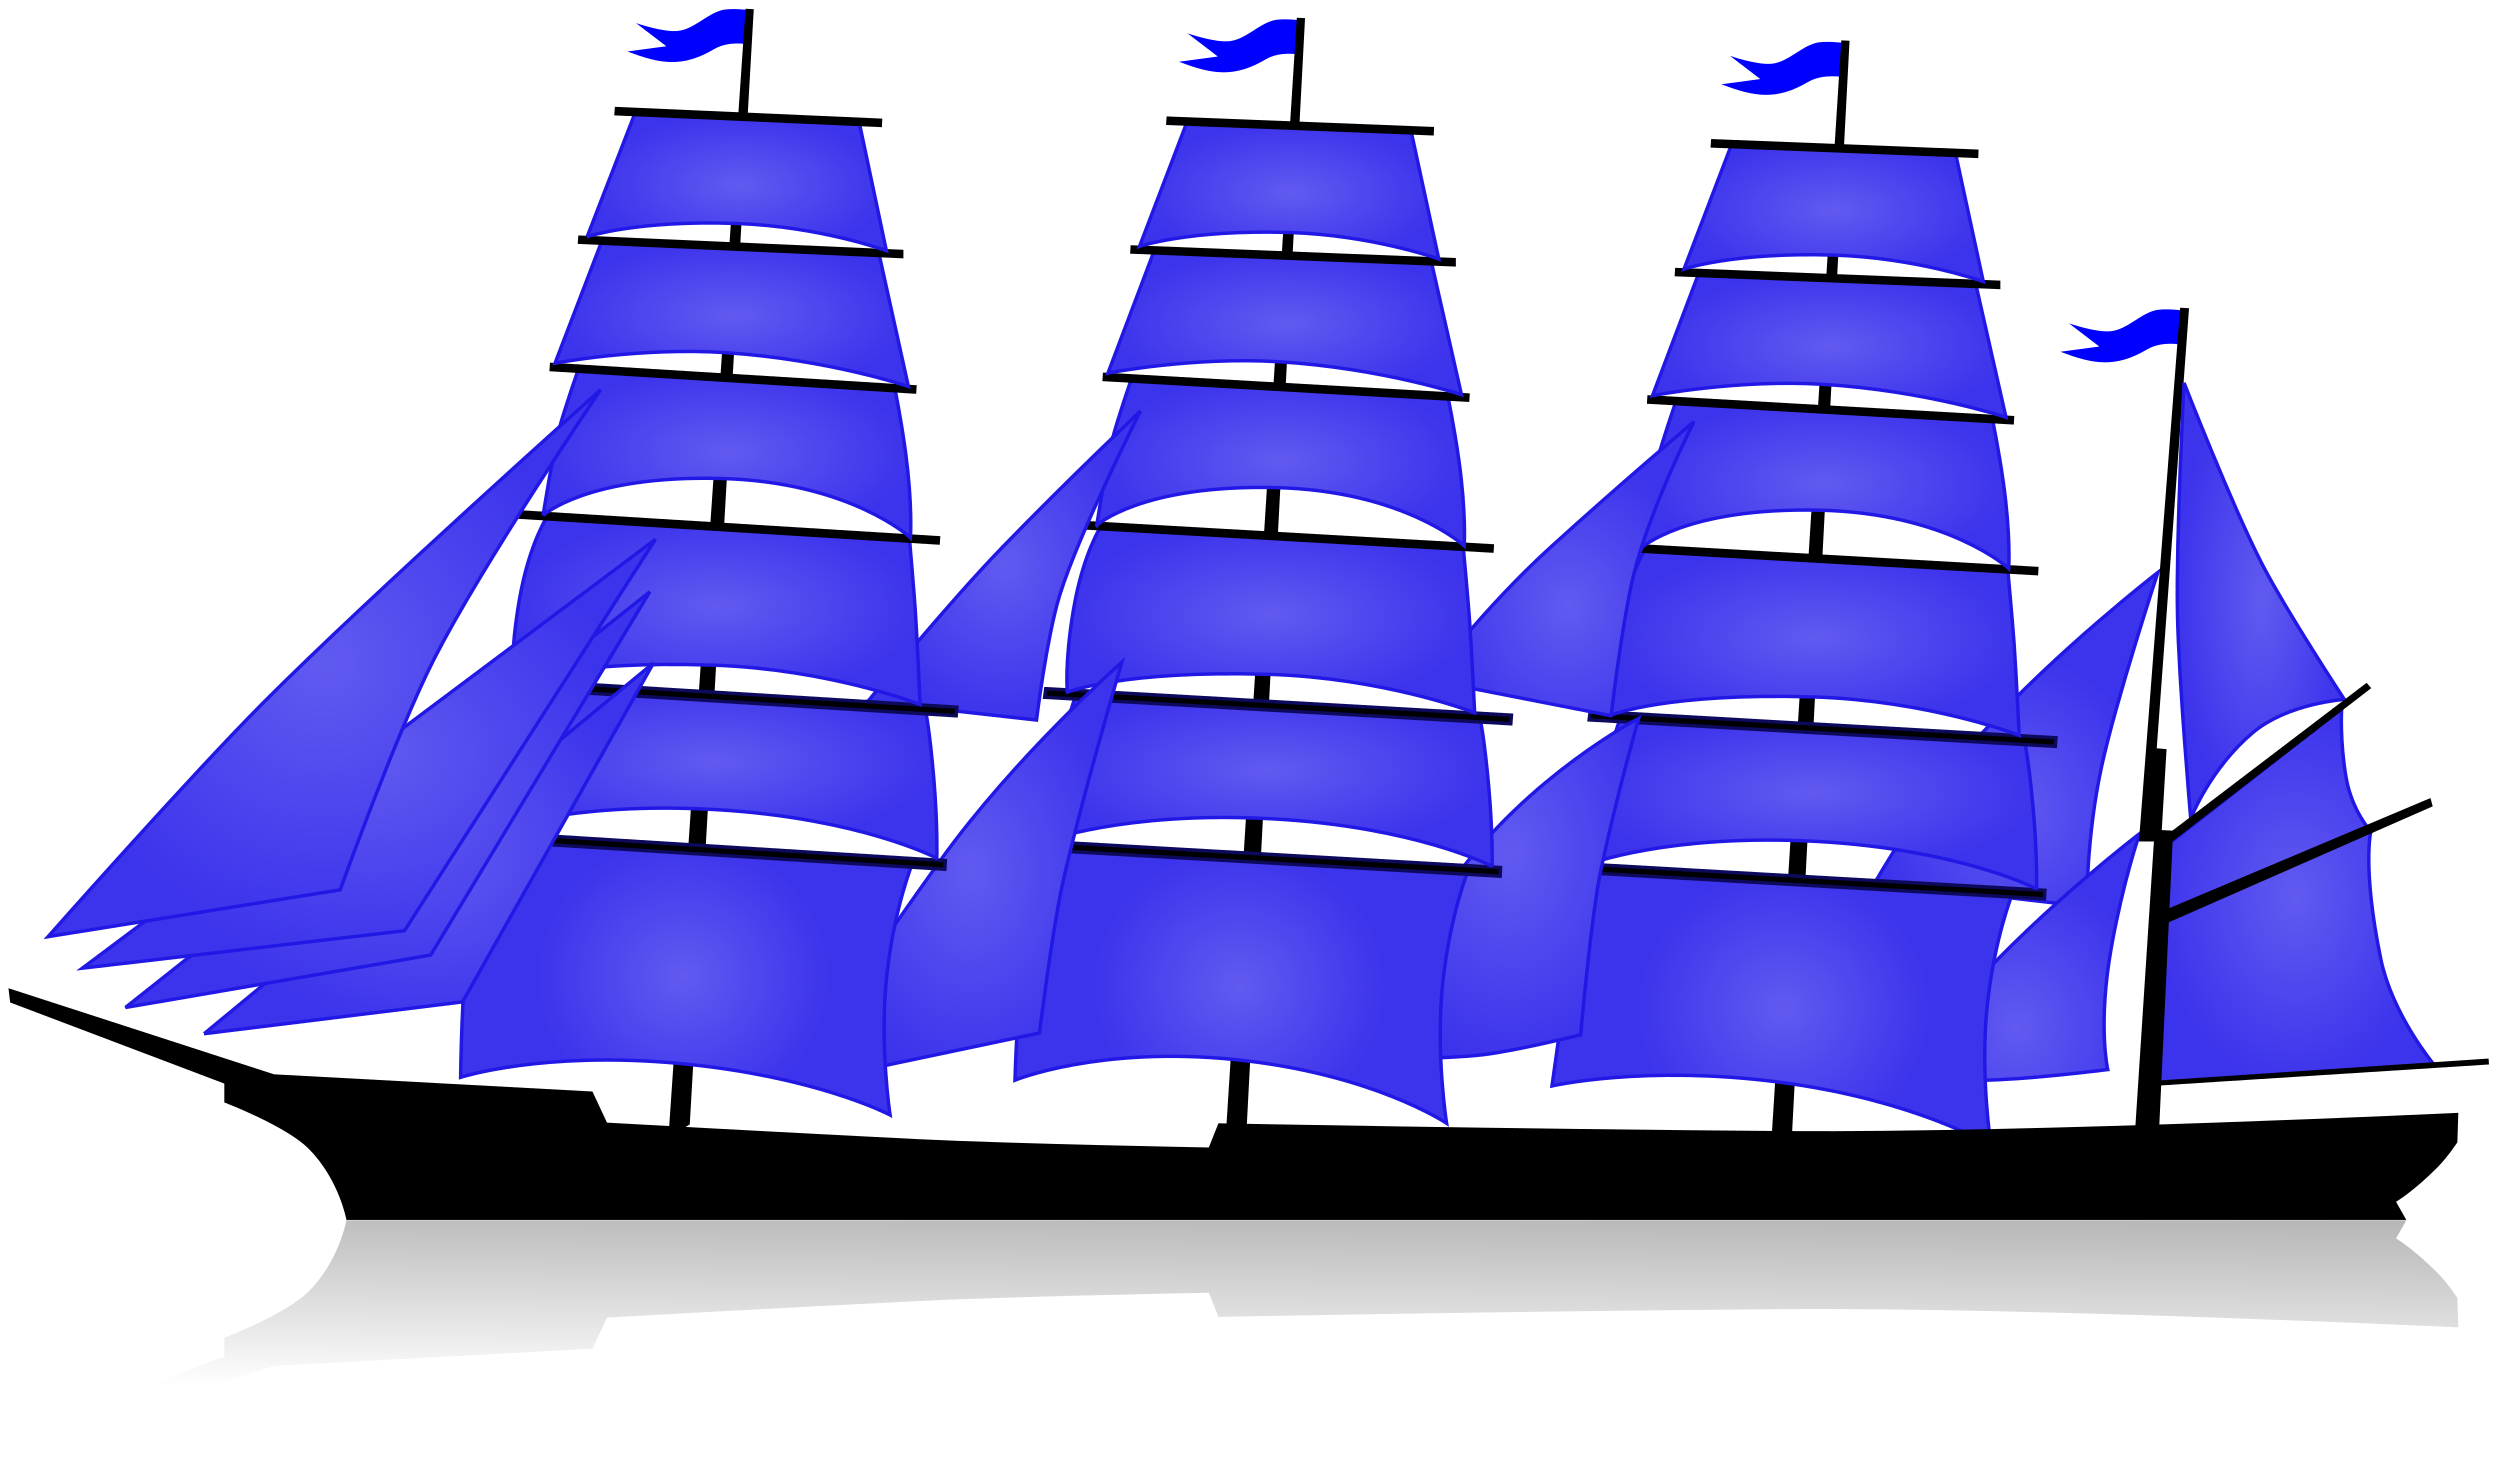 <?xml version="1.0" encoding="UTF-8" standalone="no"?>
<!-- Created with Inkscape (http://www.inkscape.org/) -->

<svg
   xmlns:dc="http://purl.org/dc/elements/1.1/"
   xmlns:cc="http://creativecommons.org/ns#"
   xmlns:rdf="http://www.w3.org/1999/02/22-rdf-syntax-ns#"
   xmlns:svg="http://www.w3.org/2000/svg"
   xmlns="http://www.w3.org/2000/svg"
   xmlns:xlink="http://www.w3.org/1999/xlink"
   xmlns:sodipodi="http://sodipodi.sourceforge.net/DTD/sodipodi-0.dtd"
   xmlns:inkscape="http://www.inkscape.org/namespaces/inkscape"
   width="720"
   height="420"
   id="svg4046"
   version="1.1"
   inkscape:version="0.47 r22583"
   sodipodi:docname="Neues Dokument 3">
  <defs
     id="defs4048">
    <inkscape:perspective
       sodipodi:type="inkscape:persp3d"
       inkscape:vp_x="0 : 526.18109 : 1"
       inkscape:vp_y="0 : 1000 : 0"
       inkscape:vp_z="744.09448 : 526.18109 : 1"
       inkscape:persp3d-origin="372.04724 : 350.78739 : 1"
       id="perspective4054" />
    <inkscape:perspective
       id="perspective3767"
       inkscape:persp3d-origin="0.5 : 0.33333333 : 1"
       inkscape:vp_z="1 : 0.5 : 1"
       inkscape:vp_y="0 : 1000 : 0"
       inkscape:vp_x="0 : 0.5 : 1"
       sodipodi:type="inkscape:persp3d" />
    <radialGradient
       inkscape:collect="always"
       xlink:href="#linearGradient3601"
       id="radialGradient4092"
       cx="898.349"
       cy="705.062"
       fx="898.349"
       fy="705.062"
       r="40.352"
       gradientTransform="matrix(1,0,0,1.359,-4.576,-155.582)"
       gradientUnits="userSpaceOnUse" />
    <linearGradient
       id="linearGradient3601">
      <stop
         style="stop-color:#615af0;stop-opacity:1;"
         offset="0"
         id="stop3603" />
      <stop
         style="stop-color:#3c33ec;stop-opacity:1;"
         offset="1"
         id="stop3605" />
    </linearGradient>
    <radialGradient
       inkscape:collect="always"
       xlink:href="#linearGradient3601"
       id="radialGradient4066"
       gradientUnits="userSpaceOnUse"
       gradientTransform="matrix(1,0,0,1.132,283.188,78.256)"
       cx="529.561"
       cy="617.664"
       fx="529.561"
       fy="617.664"
       r="39.735" />
    <linearGradient
       id="linearGradient3776">
      <stop
         style="stop-color:#615af0;stop-opacity:1;"
         offset="0"
         id="stop3778" />
      <stop
         style="stop-color:#3c33ec;stop-opacity:1;"
         offset="1"
         id="stop3780" />
    </linearGradient>
    <radialGradient
       inkscape:collect="always"
       xlink:href="#linearGradient3601"
       id="radialGradient4074"
       gradientUnits="userSpaceOnUse"
       gradientTransform="matrix(1,0,0,1.132,279.952,151.603)"
       cx="533.756"
       cy="608.234"
       fx="533.756"
       fy="608.234"
       r="39.735" />
    <linearGradient
       id="linearGradient3783">
      <stop
         style="stop-color:#615af0;stop-opacity:1;"
         offset="0"
         id="stop3785" />
      <stop
         style="stop-color:#3c33ec;stop-opacity:1;"
         offset="1"
         id="stop3787" />
    </linearGradient>
    <radialGradient
       inkscape:collect="always"
       xlink:href="#linearGradient3601"
       id="radialGradient4295"
       gradientUnits="userSpaceOnUse"
       gradientTransform="matrix(0.635,0.006,-0.005,0.605,273.462,478.476)"
       cx="749.383"
       cy="581.684"
       fx="749.383"
       fy="581.684"
       r="66.836" />
    <linearGradient
       id="linearGradient3790">
      <stop
         style="stop-color:#615af0;stop-opacity:1;"
         offset="0"
         id="stop3792" />
      <stop
         style="stop-color:#3c33ec;stop-opacity:1;"
         offset="1"
         id="stop3794" />
    </linearGradient>
    <radialGradient
       inkscape:collect="always"
       xlink:href="#linearGradient3601"
       id="radialGradient4289"
       gradientUnits="userSpaceOnUse"
       gradientTransform="matrix(1,0,0,0.364,5.275,540.47)"
       cx="749.756"
       cy="637.684"
       fx="749.756"
       fy="637.684"
       r="64.771" />
    <linearGradient
       id="linearGradient3797">
      <stop
         style="stop-color:#615af0;stop-opacity:1;"
         offset="0"
         id="stop3799" />
      <stop
         style="stop-color:#3c33ec;stop-opacity:1;"
         offset="1"
         id="stop3801" />
    </linearGradient>
    <radialGradient
       inkscape:collect="always"
       xlink:href="#linearGradient3601"
       id="radialGradient4283"
       gradientUnits="userSpaceOnUse"
       gradientTransform="matrix(1,0,0,0.45,5.815,459.981)"
       cx="749.712"
       cy="595.577"
       fx="749.712"
       fy="595.577"
       r="59.224" />
    <linearGradient
       id="linearGradient3804">
      <stop
         style="stop-color:#615af0;stop-opacity:1;"
         offset="0"
         id="stop3806" />
      <stop
         style="stop-color:#3c33ec;stop-opacity:1;"
         offset="1"
         id="stop3808" />
    </linearGradient>
    <radialGradient
       inkscape:collect="always"
       xlink:href="#linearGradient3601"
       id="radialGradient4268"
       gradientUnits="userSpaceOnUse"
       gradientTransform="matrix(1,0,0,0.462,5.815,429.637)"
       cx="752.55"
       cy="549.735"
       fx="752.55"
       fy="549.735"
       r="53.453" />
    <linearGradient
       id="linearGradient3811">
      <stop
         style="stop-color:#615af0;stop-opacity:1;"
         offset="0"
         id="stop3813" />
      <stop
         style="stop-color:#3c33ec;stop-opacity:1;"
         offset="1"
         id="stop3815" />
    </linearGradient>
    <radialGradient
       inkscape:collect="always"
       xlink:href="#linearGradient3601"
       id="radialGradient4062"
       gradientUnits="userSpaceOnUse"
       gradientTransform="matrix(1,0,0,1.132,154.831,20.009)"
       cx="529.561"
       cy="617.664"
       fx="529.561"
       fy="617.664"
       r="39.735" />
    <linearGradient
       id="linearGradient3818">
      <stop
         style="stop-color:#615af0;stop-opacity:1;"
         offset="0"
         id="stop3820" />
      <stop
         style="stop-color:#3c33ec;stop-opacity:1;"
         offset="1"
         id="stop3822" />
    </linearGradient>
    <radialGradient
       inkscape:collect="always"
       xlink:href="#linearGradient3601"
       id="radialGradient4264"
       gradientUnits="userSpaceOnUse"
       gradientTransform="matrix(1,0,0,0.425,-344.505,585.923)"
       cx="1104.525"
       cy="136.734"
       fx="1104.525"
       fy="136.734"
       r="50.926" />
    <linearGradient
       id="linearGradient3825">
      <stop
         style="stop-color:#615af0;stop-opacity:1;"
         offset="0"
         id="stop3827" />
      <stop
         style="stop-color:#3c33ec;stop-opacity:1;"
         offset="1"
         id="stop3829" />
    </linearGradient>
    <radialGradient
       inkscape:collect="always"
       xlink:href="#linearGradient3601"
       id="radialGradient4260"
       gradientUnits="userSpaceOnUse"
       gradientTransform="matrix(1,0,0,0.482,-341.539,556.945)"
       cx="1102.357"
       cy="99.42"
       fx="1102.357"
       fy="99.42"
       r="43.593" />
    <linearGradient
       id="linearGradient3832">
      <stop
         style="stop-color:#615af0;stop-opacity:1;"
         offset="0"
         id="stop3834" />
      <stop
         style="stop-color:#3c33ec;stop-opacity:1;"
         offset="1"
         id="stop3836" />
    </linearGradient>
    <radialGradient
       inkscape:collect="always"
       xlink:href="#linearGradient3601"
       id="radialGradient4058"
       gradientUnits="userSpaceOnUse"
       gradientTransform="matrix(1,0,0,1.375,150.748,-168.944)"
       cx="516.975"
       cy="697.277"
       fx="516.975"
       fy="697.277"
       r="43.915" />
    <linearGradient
       id="linearGradient3839">
      <stop
         style="stop-color:#615af0;stop-opacity:1;"
         offset="0"
         id="stop3841" />
      <stop
         style="stop-color:#3c33ec;stop-opacity:1;"
         offset="1"
         id="stop3843" />
    </linearGradient>
    <radialGradient
       inkscape:collect="always"
       xlink:href="#linearGradient3601"
       id="radialGradient4439"
       gradientUnits="userSpaceOnUse"
       gradientTransform="matrix(0.635,0.006,-0.005,0.605,116.643,471.966)"
       cx="749.383"
       cy="581.684"
       fx="749.383"
       fy="581.684"
       r="66.836" />
    <linearGradient
       id="linearGradient3846">
      <stop
         style="stop-color:#615af0;stop-opacity:1;"
         offset="0"
         id="stop3848" />
      <stop
         style="stop-color:#3c33ec;stop-opacity:1;"
         offset="1"
         id="stop3850" />
    </linearGradient>
    <radialGradient
       inkscape:collect="always"
       xlink:href="#linearGradient3601"
       id="radialGradient4433"
       gradientUnits="userSpaceOnUse"
       gradientTransform="matrix(1,0,0,0.364,-151.543,533.96)"
       cx="749.756"
       cy="637.684"
       fx="749.756"
       fy="637.684"
       r="64.771" />
    <linearGradient
       id="linearGradient3853">
      <stop
         style="stop-color:#615af0;stop-opacity:1;"
         offset="0"
         id="stop3855" />
      <stop
         style="stop-color:#3c33ec;stop-opacity:1;"
         offset="1"
         id="stop3857" />
    </linearGradient>
    <radialGradient
       inkscape:collect="always"
       xlink:href="#linearGradient3601"
       id="radialGradient4427"
       gradientUnits="userSpaceOnUse"
       gradientTransform="matrix(1,0,0,0.45,-151.004,453.47)"
       cx="749.712"
       cy="595.577"
       fx="749.712"
       fy="595.577"
       r="59.224" />
    <linearGradient
       id="linearGradient3860">
      <stop
         style="stop-color:#615af0;stop-opacity:1;"
         offset="0"
         id="stop3862" />
      <stop
         style="stop-color:#3c33ec;stop-opacity:1;"
         offset="1"
         id="stop3864" />
    </linearGradient>
    <radialGradient
       inkscape:collect="always"
       xlink:href="#linearGradient3601"
       id="radialGradient4412"
       gradientUnits="userSpaceOnUse"
       gradientTransform="matrix(1,0,0,0.462,-151.004,423.126)"
       cx="752.55"
       cy="549.735"
       fx="752.55"
       fy="549.735"
       r="53.453" />
    <linearGradient
       id="linearGradient3867">
      <stop
         style="stop-color:#615af0;stop-opacity:1;"
         offset="0"
         id="stop3869" />
      <stop
         style="stop-color:#3c33ec;stop-opacity:1;"
         offset="1"
         id="stop3871" />
    </linearGradient>
    <radialGradient
       inkscape:collect="always"
       xlink:href="#linearGradient3601"
       id="radialGradient4400"
       gradientUnits="userSpaceOnUse"
       gradientTransform="matrix(1,0,0,0.425,-501.323,579.413)"
       cx="1104.525"
       cy="136.734"
       fx="1104.525"
       fy="136.734"
       r="50.926" />
    <linearGradient
       id="linearGradient3874">
      <stop
         style="stop-color:#615af0;stop-opacity:1;"
         offset="0"
         id="stop3876" />
      <stop
         style="stop-color:#3c33ec;stop-opacity:1;"
         offset="1"
         id="stop3878" />
    </linearGradient>
    <radialGradient
       inkscape:collect="always"
       xlink:href="#linearGradient3601"
       id="radialGradient4394"
       gradientUnits="userSpaceOnUse"
       gradientTransform="matrix(1,0,0,0.475,-498.357,551.98)"
       cx="1103.12"
       cy="100.975"
       fx="1103.12"
       fy="100.975"
       r="43.403" />
    <linearGradient
       id="linearGradient3881">
      <stop
         style="stop-color:#615af0;stop-opacity:1;"
         offset="0"
         id="stop3883" />
      <stop
         style="stop-color:#3c33ec;stop-opacity:1;"
         offset="1"
         id="stop3885" />
    </linearGradient>
    <radialGradient
       inkscape:collect="always"
       xlink:href="#linearGradient3601"
       id="radialGradient4052"
       cx="516.975"
       cy="697.277"
       fx="516.975"
       fy="697.277"
       r="43.915"
       gradientTransform="matrix(1,0,0,1.375,-4.576,-163.551)"
       gradientUnits="userSpaceOnUse" />
    <linearGradient
       id="linearGradient3888">
      <stop
         style="stop-color:#615af0;stop-opacity:1;"
         offset="0"
         id="stop3890" />
      <stop
         style="stop-color:#3c33ec;stop-opacity:1;"
         offset="1"
         id="stop3892" />
    </linearGradient>
    <radialGradient
       inkscape:collect="always"
       xlink:href="#linearGradient3601"
       id="radialGradient4054"
       cx="526.51"
       cy="609.582"
       fx="526.51"
       fy="609.582"
       r="39.735"
       gradientTransform="matrix(1,0,0,1.132,-4.576,16.959)"
       gradientUnits="userSpaceOnUse" />
    <linearGradient
       id="linearGradient3895">
      <stop
         style="stop-color:#615af0;stop-opacity:1;"
         offset="0"
         id="stop3897" />
      <stop
         style="stop-color:#3c33ec;stop-opacity:1;"
         offset="1"
         id="stop3899" />
    </linearGradient>
    <radialGradient
       inkscape:collect="always"
       xlink:href="#linearGradient3601"
       id="radialGradient4457"
       gradientUnits="userSpaceOnUse"
       gradientTransform="matrix(0.635,0.009,-0.008,0.605,-41.748,467.053)"
       cx="749.383"
       cy="581.684"
       fx="749.383"
       fy="581.684"
       r="66.836" />
    <linearGradient
       id="linearGradient3902">
      <stop
         style="stop-color:#615af0;stop-opacity:1;"
         offset="0"
         id="stop3904" />
      <stop
         style="stop-color:#3c33ec;stop-opacity:1;"
         offset="1"
         id="stop3906" />
    </linearGradient>
    <radialGradient
       inkscape:collect="always"
       xlink:href="#linearGradient3601"
       id="radialGradient4451"
       gradientUnits="userSpaceOnUse"
       gradientTransform="matrix(1,0.005,-0.002,0.364,-310.226,527.773)"
       cx="749.756"
       cy="637.684"
       fx="749.756"
       fy="637.684"
       r="64.771" />
    <linearGradient
       id="linearGradient3909">
      <stop
         style="stop-color:#615af0;stop-opacity:1;"
         offset="0"
         id="stop3911" />
      <stop
         style="stop-color:#3c33ec;stop-opacity:1;"
         offset="1"
         id="stop3913" />
    </linearGradient>
    <radialGradient
       inkscape:collect="always"
       xlink:href="#linearGradient3601"
       id="radialGradient4445"
       gradientUnits="userSpaceOnUse"
       gradientTransform="matrix(1,0.005,-0.002,0.45,-309.305,447.287)"
       cx="749.712"
       cy="595.577"
       fx="749.712"
       fy="595.577"
       r="59.224" />
    <linearGradient
       id="linearGradient3916">
      <stop
         style="stop-color:#615af0;stop-opacity:1;"
         offset="0"
         id="stop3918" />
      <stop
         style="stop-color:#3c33ec;stop-opacity:1;"
         offset="1"
         id="stop3920" />
    </linearGradient>
    <radialGradient
       inkscape:collect="always"
       xlink:href="#linearGradient3601"
       id="radialGradient4379"
       gradientUnits="userSpaceOnUse"
       gradientTransform="matrix(1,0.005,-0.002,0.462,-309.16,416.943)"
       cx="752.55"
       cy="549.735"
       fx="752.55"
       fy="549.735"
       r="53.453" />
    <linearGradient
       id="linearGradient3923">
      <stop
         style="stop-color:#615af0;stop-opacity:1;"
         offset="0"
         id="stop3925" />
      <stop
         style="stop-color:#3c33ec;stop-opacity:1;"
         offset="1"
         id="stop3927" />
    </linearGradient>
    <radialGradient
       inkscape:collect="always"
       xlink:href="#linearGradient3601"
       id="radialGradient4367"
       gradientUnits="userSpaceOnUse"
       gradientTransform="matrix(1,0.005,-0.002,0.425,-660.219,571.563)"
       cx="1104.525"
       cy="136.734"
       fx="1104.525"
       fy="136.734"
       r="50.926" />
    <linearGradient
       id="linearGradient3930">
      <stop
         style="stop-color:#615af0;stop-opacity:1;"
         offset="0"
         id="stop3932" />
      <stop
         style="stop-color:#3c33ec;stop-opacity:1;"
         offset="1"
         id="stop3934" />
    </linearGradient>
    <radialGradient
       inkscape:collect="always"
       xlink:href="#linearGradient3601"
       id="radialGradient4361"
       gradientUnits="userSpaceOnUse"
       gradientTransform="matrix(1,0.005,-0.002,0.475,-657.122,544.145)"
       cx="1103.12"
       cy="100.975"
       fx="1103.12"
       fy="100.975"
       r="43.403" />
    <linearGradient
       id="linearGradient3937">
      <stop
         style="stop-color:#615af0;stop-opacity:1;"
         offset="0"
         id="stop3939" />
      <stop
         style="stop-color:#3c33ec;stop-opacity:1;"
         offset="1"
         id="stop3941" />
    </linearGradient>
    <radialGradient
       inkscape:collect="always"
       xlink:href="#linearGradient3601"
       id="radialGradient4210"
       gradientUnits="userSpaceOnUse"
       gradientTransform="matrix(1,0,0,0.826,-1.34,680.452)"
       cx="357.568"
       cy="130.931"
       fx="357.568"
       fy="130.931"
       r="65.218" />
    <linearGradient
       id="linearGradient3944">
      <stop
         style="stop-color:#615af0;stop-opacity:1;"
         offset="0"
         id="stop3946" />
      <stop
         style="stop-color:#3c33ec;stop-opacity:1;"
         offset="1"
         id="stop3948" />
    </linearGradient>
    <radialGradient
       inkscape:collect="always"
       xlink:href="#linearGradient3601"
       id="radialGradient4207"
       gradientUnits="userSpaceOnUse"
       gradientTransform="matrix(1,0,0,0.794,-1.34,681.772)"
       cx="345.703"
       cy="116.909"
       fx="345.703"
       fy="116.909"
       r="76.005" />
    <linearGradient
       id="linearGradient3951">
      <stop
         style="stop-color:#615af0;stop-opacity:1;"
         offset="0"
         id="stop3953" />
      <stop
         style="stop-color:#3c33ec;stop-opacity:1;"
         offset="1"
         id="stop3955" />
    </linearGradient>
    <radialGradient
       inkscape:collect="always"
       xlink:href="#linearGradient3601"
       id="radialGradient4204"
       gradientUnits="userSpaceOnUse"
       gradientTransform="matrix(1,0,0,0.75,-1.34,683.651)"
       cx="340.31"
       cy="103.696"
       fx="340.31"
       fy="103.696"
       r="83.016" />
    <linearGradient
       id="linearGradient3958">
      <stop
         style="stop-color:#615af0;stop-opacity:1;"
         offset="0"
         id="stop3960" />
      <stop
         style="stop-color:#3c33ec;stop-opacity:1;"
         offset="1"
         id="stop3962" />
    </linearGradient>
    <radialGradient
       inkscape:collect="always"
       xlink:href="#linearGradient3601"
       id="radialGradient4201"
       gradientUnits="userSpaceOnUse"
       gradientTransform="matrix(1,0,0,0.99,-2.057,659.658)"
       cx="328.175"
       cy="76.46"
       fx="328.175"
       fy="76.46"
       r="80.05" />
    <linearGradient
       id="linearGradient3965">
      <stop
         style="stop-color:#615af0;stop-opacity:1;"
         offset="0"
         id="stop3967" />
      <stop
         style="stop-color:#3c33ec;stop-opacity:1;"
         offset="1"
         id="stop3969" />
    </linearGradient>
    <radialGradient
       inkscape:collect="always"
       xlink:href="#linearGradient3601"
       id="radialGradient4094"
       cx="888.409"
       cy="619.721"
       fx="888.409"
       fy="619.721"
       r="24.554"
       gradientTransform="matrix(1,0,0,2.575,-4.576,-878.585)"
       gradientUnits="userSpaceOnUse" />
    <linearGradient
       id="linearGradient3972">
      <stop
         style="stop-color:#615af0;stop-opacity:1;"
         offset="0"
         id="stop3974" />
      <stop
         style="stop-color:#3c33ec;stop-opacity:1;"
         offset="1"
         id="stop3976" />
    </linearGradient>
    <linearGradient
       inkscape:collect="always"
       xlink:href="#linearGradient4461"
       id="linearGradient4467"
       x1="615.955"
       y1="758.444"
       x2="613.983"
       y2="947.871"
       gradientUnits="userSpaceOnUse"
       gradientTransform="translate(0,-1.079)" />
    <linearGradient
       inkscape:collect="always"
       id="linearGradient4461">
      <stop
         style="stop-color:#000000;stop-opacity:1;"
         offset="0"
         id="stop4463" />
      <stop
         style="stop-color:#000000;stop-opacity:0;"
         offset="1"
         id="stop4465" />
    </linearGradient>
    <linearGradient
       y2="947.871"
       x2="613.983"
       y1="758.444"
       x1="615.955"
       gradientTransform="translate(0,-1.079)"
       gradientUnits="userSpaceOnUse"
       id="linearGradient4044"
       xlink:href="#linearGradient4461"
       inkscape:collect="always" />
  </defs>
  <sodipodi:namedview
     id="base"
     pagecolor="#ffffff"
     bordercolor="#666666"
     borderopacity="1.0"
     inkscape:pageopacity="0.0"
     inkscape:pageshadow="2"
     inkscape:zoom="1.1588694"
     inkscape:cx="360"
     inkscape:cy="210"
     inkscape:document-units="px"
     inkscape:current-layer="layer1"
     showgrid="false"
     inkscape:window-width="1280"
     inkscape:window-height="1005"
     inkscape:window-x="-4"
     inkscape:window-y="-4"
     inkscape:window-maximized="1" />
  <g
     inkscape:label="Ebene 1"
     inkscape:groupmode="layer"
     id="layer1"
     transform="translate(-2.804,-308.757)">
    <g
       transform="translate(-229.921,-235.574)"
       id="g3696">
      <path
         sodipodi:nodetypes="ccscccssc"
         id="path2916"
         d="m 763.945,556.728 -0.207,9.836 c 0,0 -5.969,-1.17 -10.299,1.378 -9.025,5.31 -15.336,4.359 -24.926,0.656 l 11.179,-1.498 -8.728,-6.673 c 0,0 7.982,2.773 12.185,2.247 4.604,-0.576 7.971,-4.685 12.437,-5.946 2.682,-0.757 8.359,0 8.359,0 z"
         style="fill:#0000ff;stroke:none" />
      <path
         sodipodi:nodetypes="ccccc"
         id="path3802"
         d="m 748.49,877.329 16.904,-321.262 -2.375,-0.115 -20.65,325.13 6.121,-3.753 z"
         style="fill:#000000;stroke:none" />
      <path
         sodipodi:nodetypes="cscscccc"
         id="path4082"
         d="m 907.121,748.346 c 0,0 -0.584,9.464 1.335,20.212 1.654,9.263 7.055,15.254 7.055,15.254 0,0 -2.481,10.515 2.86,36.61 3.294,16.094 15.254,30.406 15.254,30.406 l -79.703,5.53 2.288,-68.161 50.911,-39.852 z"
         style="fill:url(#radialGradient4092);fill-opacity:1;stroke:#2118e5;stroke-width:1px;stroke-linecap:butt;stroke-linejoin:miter;stroke-opacity:1" />
      <path
         sodipodi:nodetypes="cscscc"
         id="path4064"
         d="m 772.751,798.454 c 0,0 12.945,-23.221 30.441,-42.587 21.632,-23.945 51,-46.686 51,-46.686 0,0 -12.131,37.062 -16.246,56.089 -4.389,20.298 -4.238,40.195 -4.238,40.195 l -60.958,-7.011 z"
         style="fill:url(#radialGradient4066);fill-opacity:1;stroke:#2118e5;stroke-width:1px;stroke-linecap:butt;stroke-linejoin:miter;stroke-opacity:1" />
      <path
         style="fill:url(#radialGradient4074);fill-opacity:1;stroke:#2118e5;stroke-width:1px;stroke-linecap:butt;stroke-linejoin:miter;stroke-opacity:1"
         d="m 770.594,852.386 c 0,0 11.866,-3.805 29.363,-23.172 21.632,-23.945 48.977,-44.798 48.977,-44.798 0,0 -4.692,13.493 -8.121,32.655 -4.008,22.395 -1.062,35.294 -1.062,35.294 0,0 -24.622,3.135 -36.996,3.063 -10.768,-0.063 -32.16,-3.041 -32.16,-3.041 z"
         id="path4072"
         sodipodi:nodetypes="cscscsc" />
      <path
         sodipodi:nodetypes="cscscscc"
         id="path2827"
         d="m 690.21,794.518 c 0,0 -4.023,20.34 -5.663,29.932 -1.926,11.265 -4.854,32.629 -4.854,32.629 0,0 26.82,-6.123 65.527,-1.079 39.426,5.138 60.943,18.337 60.943,18.337 0,0 -3.262,-20.608 -1.079,-40.719 2.087,-19.224 7.281,-32.089 7.281,-32.089 l -122.156,-7.011 z"
         style="fill:url(#radialGradient4295);fill-opacity:1;stroke:#2118e5;stroke-width:1px;stroke-linecap:butt;stroke-linejoin:miter;stroke-opacity:1" />
      <rect
         transform="matrix(0.998,0.057,-0.057,0.998,0,0)"
         y="752.867"
         x="723.048"
         height="2.479"
         width="143.248"
         id="rect3613"
         style="fill:#000000;fill-opacity:1;fill-rule:nonzero;stroke:#0d0a5d;stroke-width:1;stroke-opacity:1" />
      <path
         sodipodi:nodetypes="cscsccsc"
         id="path3615"
         d="m 819.277,800.328 c 0,0 -22.121,-11.442 -63.496,-13.677 -42.794,-2.311 -66.1,6.747 -66.1,6.747 0,0 2.645,-17.068 4.129,-23.717 1.358,-6.084 5.339,-17.924 5.339,-17.924 l 116.695,6.102 c 0,0 1.235,5.722 2.479,19.831 1.194,13.552 0.953,22.639 0.953,22.639 z"
         style="fill:url(#radialGradient4289);fill-opacity:1;stroke:#2118e5;stroke-width:1px;stroke-linecap:butt;stroke-linejoin:miter;stroke-opacity:1" />
      <path
         id="rect3633"
         d="m 690.713,749.188 -0.312,2.469 134.25,7.625 0.188,-2.469 -134.125,-7.625 z"
         style="fill:#000000;fill-opacity:1;fill-rule:nonzero;stroke:#0d0a5d;stroke-opacity:1" />
      <path
         sodipodi:nodetypes="cscsccsc"
         id="path3635"
         d="m 696.949,750.165 c 0,0 16.095,-6.332 57.707,-5.124 33.559,0.974 59.595,11.056 59.595,11.056 0,0 -0.887,-18.417 -1.483,-26.696 -0.453,-6.286 -1.753,-20.402 -1.753,-20.402 l -104.089,-7.104 c 0,0 -5.441,8.018 -8.225,24.539 -2.649,15.723 -1.753,23.73 -1.753,23.73 z"
         style="fill:url(#radialGradient4283);fill-opacity:1;stroke:#2118e5;stroke-width:1px;stroke-linecap:butt;stroke-linejoin:miter;stroke-opacity:1" />
      <path
         id="rect3645"
         d="m 697.627,700.619 -0.188,2.5 122.25,6.938 0.156,-2.469 -122.219,-6.969 z"
         style="fill:#000000;fill-opacity:1;fill-rule:nonzero;stroke:none" />
      <path
         sodipodi:nodetypes="cscsccsc"
         id="path3647"
         d="m 705.412,702.133 c 0,0 12.685,-11.724 51.292,-10.869 37.123,0.818 54.534,16.78 54.534,16.78 0,0 0.607,-9.32 -1.525,-24.597 -1.393,-9.985 -3.241,-18.686 -3.241,-18.686 l -90.953,-5.148 c 0,0 -4.17,11.986 -5.72,18.114 -1.633,6.457 -4.386,24.407 -4.386,24.407 z"
         style="fill:url(#radialGradient4268);fill-opacity:1;stroke:#2118e5;stroke-width:1px;stroke-linecap:butt;stroke-linejoin:miter;stroke-opacity:1" />
      <path
         id="rect3657"
         d="m 707.19,658.143 -0.156,2.469 105.656,6 0.156,-2.469 -105.656,-6 z"
         style="fill:#000000;fill-opacity:1;fill-rule:nonzero;stroke:none" />
      <path
         style="fill:url(#radialGradient4062);fill-opacity:1;stroke:#2118e5;stroke-width:1px;stroke-linecap:butt;stroke-linejoin:miter;stroke-opacity:1"
         d="m 644.393,740.208 c 0,0 15.696,-20.846 35.017,-38.392 20.488,-18.606 41.165,-36.05 41.165,-36.05 0,0 -12.926,25.562 -17.459,44.494 -3.31,13.826 -6.395,40.195 -6.395,40.195 L 644.393,740.208 z"
         id="path4060"
         sodipodi:nodetypes="cscscc" />
      <path
         sodipodi:nodetypes="ccsccc"
         id="path3701"
         d="m 721.998,622.933 -13.358,35.345 c 0,0 24.541,-4.778 49.222,-3.255 29.449,1.801 52.584,9.484 52.584,9.484 l -8.629,-38.068 -79.819,-3.506 z"
         style="fill:url(#radialGradient4264);fill-opacity:1;stroke:#2118e5;stroke-width:1px;stroke-linecap:butt;stroke-linejoin:miter;stroke-opacity:1" />
      <path
         id="path3715"
         d="m 715.173,621.465 -0.156,2.438 93.812,3.719 0,-2.469 -93.656,-3.688 z"
         style="fill:#000000;fill-opacity:1;fill-rule:nonzero;stroke:none" />
      <path
         sodipodi:nodetypes="cscccc"
         id="path3723"
         d="m 717.725,621.804 c 0,0 14.36,-4.897 43.093,-4.004 23.98,0.739 43.093,7.627 43.093,7.627 l -8.008,-36.992 -64.64,-2.097 -13.538,35.466 z"
         style="fill:url(#radialGradient4260);fill-opacity:1;stroke:#2118e5;stroke-width:1px;stroke-linecap:butt;stroke-linejoin:miter;stroke-opacity:1" />
      <path
         id="path3733"
         d="m 725.524,584.373 -0.156,2.469 77.094,3.031 0.094,-2.469 -77.031,-3.031 z"
         style="fill:#000000;fill-opacity:1;fill-rule:nonzero;stroke:none" />
      <path
         style="fill:url(#radialGradient4058);fill-opacity:1;stroke:#2118e5;stroke-width:1px;stroke-linecap:butt;stroke-linejoin:miter;stroke-opacity:1"
         d="m 624.308,836.432 c 0,0 8.2,-12.353 26.966,-38.561 21.563,-30.115 53.393,-46.651 53.393,-46.651 0,0 -6,20.894 -10.786,43.145 -2.885,13.409 -5.933,47.999 -5.933,47.999 0,0 -18.507,4.576 -27.947,5.713 -11.285,1.359 -34.075,1.298 -34.075,1.298 l -1.618,-12.944 z"
         id="path4056"
         sodipodi:nodetypes="cscscscc" />
      <path
         sodipodi:nodetypes="cccsccsccscccccccsc"
         id="path3806"
         d="m 332.498,895.68 593.251,0 -2.966,-5.238 c 0,0 4.907,-2.86 11.865,-9.843 2.975,-2.985 5.798,-7.281 5.798,-7.281 l 0.27,-8.494 c 0,0 -122.282,5.785 -193.75,5.258 -78.094,-0.575 -163.335,-2.241 -163.335,-2.241 l -2.765,6.96 c 0,0 -55.7,-1.018 -83.517,-2.383 -35.886,-1.762 -89.809,-4.767 -89.809,-4.767 l -4.195,-8.962 -91.716,-4.958 -76.462,-24.788 0.477,4.1 61.684,23.358 0,5.434 c 0,0 17.805,6.78 24.311,13.347 8.797,8.879 10.86,20.498 10.86,20.498 z"
         style="fill:#000000;stroke:none" />
      <path
         sodipodi:nodetypes="ccscccssc"
         id="path3692"
         d="m 607.711,550.236 -0.746,9.836 c 0,0 -5.43,-1.17 -9.76,1.378 -9.025,5.31 -15.336,4.359 -24.926,0.656 l 11.179,-1.498 -8.728,-6.673 c 0,0 7.982,2.773 12.185,2.247 4.604,-0.576 7.971,-4.685 12.437,-5.946 2.682,-0.757 8.359,0 8.359,0 z"
         style="fill:#0000ff;stroke:none" />
      <path
         style="fill:#000000;stroke:none"
         d="m 591.672,870.819 16.904,-321.262 -2.375,-0.115 -20.65,325.13 6.121,-3.753 z"
         id="path3844"
         sodipodi:nodetypes="ccccc" />
      <path
         style="fill:url(#radialGradient4439);fill-opacity:1;stroke:#2118e5;stroke-width:1px;stroke-linecap:butt;stroke-linejoin:miter;stroke-opacity:1"
         d="m 533.392,788.008 c 0,0 -4.023,20.34 -5.663,29.932 -1.926,11.265 -2.697,37.483 -2.697,37.483 0,0 24.123,-9.898 63.37,-5.933 39.558,3.997 60.943,18.337 60.943,18.337 0,0 -3.262,-20.608 -1.079,-40.719 2.087,-19.224 7.281,-32.089 7.281,-32.089 l -122.156,-7.011 z"
         id="path3852"
         sodipodi:nodetypes="cscscscc" />
      <rect
         style="fill:#000000;fill-opacity:1;fill-rule:nonzero;stroke:#0d0a5d;stroke-width:1;stroke-opacity:1"
         id="rect3854"
         width="143.248"
         height="2.479"
         x="566.114"
         y="755.269"
         transform="matrix(0.998,0.057,-0.057,0.998,0,0)" />
      <path
         style="fill:url(#radialGradient4433);fill-opacity:1;stroke:#2118e5;stroke-width:1px;stroke-linecap:butt;stroke-linejoin:miter;stroke-opacity:1"
         d="m 662.458,793.818 c 0,0 -22.121,-11.442 -63.496,-13.677 -42.794,-2.311 -66.1,6.747 -66.1,6.747 0,0 2.645,-17.068 4.129,-23.717 1.358,-6.084 5.339,-17.924 5.339,-17.924 l 116.695,6.102 c 0,0 1.235,5.722 2.479,19.831 1.194,13.552 0.953,22.639 0.953,22.639 z"
         id="path3858"
         sodipodi:nodetypes="cscsccsc" />
      <path
         style="fill:#000000;fill-opacity:1;fill-rule:nonzero;stroke:#0d0a5d;stroke-opacity:1"
         d="m 533.895,742.678 -0.312,2.469 134.25,7.625 0.188,-2.469 -134.125,-7.625 z"
         id="path3860" />
      <path
         style="fill:url(#radialGradient4427);fill-opacity:1;stroke:#2118e5;stroke-width:1px;stroke-linecap:butt;stroke-linejoin:miter;stroke-opacity:1"
         d="m 540.131,743.654 c 0,0 16.095,-6.332 57.707,-5.124 33.559,0.974 59.595,11.056 59.595,11.056 0,0 -0.887,-18.417 -1.483,-26.696 -0.453,-6.286 -1.753,-20.402 -1.753,-20.402 l -104.089,-7.104 c 0,0 -5.441,8.018 -8.225,24.539 -2.649,15.723 -1.753,23.73 -1.753,23.73 z"
         id="path3864"
         sodipodi:nodetypes="cscsccsc" />
      <path
         style="fill:#000000;fill-opacity:1;fill-rule:nonzero;stroke:none"
         d="m 540.809,694.108 -0.188,2.5 122.25,6.938 0.156,-2.469 -122.219,-6.969 z"
         id="path3866" />
      <path
         style="fill:url(#radialGradient4412);fill-opacity:1;stroke:#2118e5;stroke-width:1px;stroke-linecap:butt;stroke-linejoin:miter;stroke-opacity:1"
         d="m 548.594,695.623 c 0,0 12.685,-11.724 51.292,-10.869 37.123,0.818 54.534,16.78 54.534,16.78 0,0 0.607,-9.32 -1.525,-24.597 -1.393,-9.985 -3.241,-18.686 -3.241,-18.686 l -90.953,-5.148 c 0,0 -4.17,11.986 -5.72,18.114 -1.633,6.457 -4.386,24.407 -4.386,24.407 z"
         id="path3868"
         sodipodi:nodetypes="cscsccsc" />
      <path
         style="fill:#000000;fill-opacity:1;fill-rule:nonzero;stroke:none"
         d="m 550.371,651.633 -0.156,2.469 105.656,6 0.156,-2.469 -105.656,-6 z"
         id="path3870" />
      <path
         style="fill:url(#radialGradient4400);fill-opacity:1;stroke:#2118e5;stroke-width:1px;stroke-linecap:butt;stroke-linejoin:miter;stroke-opacity:1"
         d="m 565.18,616.423 -13.358,35.345 c 0,0 24.541,-4.778 49.222,-3.255 29.449,1.801 52.584,9.484 52.584,9.484 l -8.629,-38.068 -79.819,-3.506 z"
         id="path3874"
         sodipodi:nodetypes="ccsccc" />
      <path
         style="fill:#000000;fill-opacity:1;fill-rule:nonzero;stroke:none"
         d="m 558.355,614.955 -0.156,2.438 93.812,3.719 0,-2.469 -93.656,-3.688 z"
         id="path3876" />
      <path
         style="fill:url(#radialGradient4394);fill-opacity:1;stroke:#2118e5;stroke-width:1px;stroke-linecap:butt;stroke-linejoin:miter;stroke-opacity:1"
         d="m 560.907,615.293 c 0,0 14.36,-4.897 43.093,-4.004 23.98,0.739 43.093,7.627 43.093,7.627 l -8.008,-36.992 -64.64,-2.097 -13.538,35.466 z"
         id="path3880"
         sodipodi:nodetypes="cscccc" />
      <path
         style="fill:#000000;fill-opacity:1;fill-rule:nonzero;stroke:none"
         d="m 568.705,577.863 -0.156,2.469 77.094,3.031 0.094,-2.469 -77.031,-3.031 z"
         id="path3882" />
      <path
         sodipodi:nodetypes="cscsccc"
         id="path4044"
         d="m 468.984,841.825 c 0,0 15.75,-23.409 34.516,-49.617 21.563,-30.115 52.314,-57.168 52.314,-57.168 0,0 -12.472,42.467 -17.258,64.718 -2.885,13.409 -6.472,42.067 -6.472,42.067 l -61.482,12.944 -1.618,-12.944 z"
         style="fill:url(#radialGradient4052);fill-opacity:1;stroke:#2118e5;stroke-width:1px;stroke-linecap:butt;stroke-linejoin:miter;stroke-opacity:1" />
      <path
         sodipodi:nodetypes="cscscc"
         id="path4042"
         d="m 482.698,746.309 c 0,0 22.561,-27.71 38.831,-44.494 19.264,-19.871 39.64,-39.101 39.64,-39.101 0,0 -17.623,34.991 -23.191,52.853 -3.809,12.219 -6.741,36.134 -6.741,36.134 l -48.539,-5.393 z"
         style="fill:url(#radialGradient4054);fill-opacity:1;stroke:#2118e5;stroke-width:1px;stroke-linecap:butt;stroke-linejoin:miter;stroke-opacity:1" />
      <path
         style="fill:#0000ff;stroke:none"
         d="m 448.876,547.281 -0.746,9.836 c 0,0 -5.43,-1.17 -9.76,1.378 -9.025,5.31 -15.336,4.359 -24.926,0.656 l 11.179,-1.498 -8.728,-6.673 c 0,0 7.982,2.773 12.185,2.247 4.604,-0.576 7.971,-4.685 12.437,-5.946 2.682,-0.757 8.359,0 8.359,0 z"
         id="path3694"
         sodipodi:nodetypes="ccscccssc" />
      <path
         sodipodi:nodetypes="ccccc"
         id="path3898"
         d="m 431.379,868.158 18.43,-321.178 -2.374,-0.126 -22.194,325.029 6.139,-3.724 z"
         style="fill:#000000;stroke:none" />
      <path
         sodipodi:nodetypes="cscscscc"
         id="path3906"
         d="m 373.494,785.071 c 0,0 -4.119,20.321 -5.805,29.905 -1.98,11.255 -2.312,39.616 -2.312,39.616 0,0 23.613,-7.613 62.835,-4.003 39.592,3.644 60.855,14.851 60.855,14.851 0,0 -3.164,-20.623 -0.885,-40.723 2.178,-19.214 7.433,-32.055 7.433,-32.055 l -122.121,-7.591 z"
         style="fill:url(#radialGradient4457);fill-opacity:1;stroke:#2118e5;stroke-width:1px;stroke-linecap:butt;stroke-linejoin:miter;stroke-opacity:1" />
      <rect
         transform="matrix(0.998,0.062,-0.062,0.998,0,0)"
         y="759.421"
         x="409.925"
         height="2.479"
         width="143.248"
         id="rect3908"
         style="fill:#000000;fill-opacity:1;fill-rule:nonzero;stroke:#0d0a5d;stroke-width:1;stroke-opacity:1" />
      <path
         sodipodi:nodetypes="cscsccsc"
         id="path3912"
         d="m 502.531,791.494 c 0,0 -22.066,-11.547 -63.43,-13.978 -42.782,-2.514 -66.131,6.433 -66.131,6.433 0,0 2.726,-17.055 4.242,-23.698 1.387,-6.078 5.424,-17.898 5.424,-17.898 l 116.665,6.656 c 0,0 1.208,5.728 2.385,19.842 1.13,13.557 0.846,22.643 0.846,22.643 z"
         style="fill:url(#radialGradient4451);fill-opacity:1;stroke:#2118e5;stroke-width:1px;stroke-linecap:butt;stroke-linejoin:miter;stroke-opacity:1" />
      <path
         id="path3914"
         d="m 374.212,739.744 -0.324,2.467 134.212,8.263 0.199,-2.468 -134.087,-8.262 z"
         style="fill:#000000;fill-opacity:1;fill-rule:nonzero;stroke:#0d0a5d;stroke-width:1;stroke-opacity:1" />
      <path
         sodipodi:nodetypes="cscsccsc"
         id="path3918"
         d="m 380.443,740.75 c 0,0 16.125,-6.255 57.731,-4.849 33.554,1.134 59.542,11.339 59.542,11.339 0,0 -0.799,-18.421 -1.356,-26.703 -0.423,-6.288 -1.656,-20.41 -1.656,-20.41 l -104.054,-7.598 c 0,0 -5.479,7.992 -8.341,24.5 -2.724,15.71 -1.865,23.721 -1.865,23.721 z"
         style="fill:url(#radialGradient4445);fill-opacity:1;stroke:#2118e5;stroke-width:1px;stroke-linecap:butt;stroke-linejoin:miter;stroke-opacity:1" />
      <path
         id="path3920"
         d="m 381.357,691.208 -0.199,2.499 122.216,7.518 0.168,-2.468 -122.184,-7.549 z"
         style="fill:#000000;fill-opacity:1;fill-rule:nonzero;stroke:none" />
      <path
         sodipodi:nodetypes="cscsccsc"
         id="path3922"
         d="m 389.135,692.76 c 0,0 12.74,-11.664 51.343,-10.625 37.119,0.995 54.454,17.039 54.454,17.039 0,0 0.651,-9.317 -1.409,-24.604 -1.346,-9.991 -3.153,-18.702 -3.153,-18.702 l -90.928,-5.58 c 0,0 -4.227,11.966 -5.806,18.087 -1.664,6.449 -4.501,24.386 -4.501,24.386 z"
         style="fill:url(#radialGradient4379);fill-opacity:1;stroke:#2118e5;stroke-width:1px;stroke-linecap:butt;stroke-linejoin:miter;stroke-opacity:1" />
      <path
         id="path3924"
         d="m 391.121,648.778 -0.168,2.468 105.627,6.502 0.168,-2.468 -105.627,-6.502 z"
         style="fill:#000000;fill-opacity:1;fill-rule:nonzero;stroke:none" />
      <path
         sodipodi:nodetypes="ccsccc"
         id="path3928"
         d="m 406.096,613.639 -13.525,35.281 c 0,0 24.564,-4.662 49.237,-3.021 29.44,1.941 52.538,9.734 52.538,9.734 l -8.448,-38.109 -79.802,-3.885 z"
         style="fill:url(#radialGradient4367);fill-opacity:1;stroke:#2118e5;stroke-width:1px;stroke-linecap:butt;stroke-linejoin:miter;stroke-opacity:1" />
      <path
         id="path3930"
         d="m 399.279,612.139 -0.168,2.437 93.794,4.164 0.012,-2.469 -93.638,-4.132 z"
         style="fill:#000000;fill-opacity:1;fill-rule:nonzero;stroke:none" />
      <path
         sodipodi:nodetypes="cscccc"
         id="path3934"
         d="m 401.829,612.49 c 0,0 14.383,-4.829 43.112,-3.799 23.976,0.853 43.057,7.832 43.057,7.832 l -7.833,-37.029 -64.629,-2.405 -13.706,35.401 z"
         style="fill:url(#radialGradient4361);fill-opacity:1;stroke:#2118e5;stroke-width:1px;stroke-linecap:butt;stroke-linejoin:miter;stroke-opacity:1" />
      <path
         id="path3936"
         d="m 409.805,575.097 -0.168,2.468 77.079,3.397 0.106,-2.468 -77.016,-3.397 z"
         style="fill:#000000;fill-opacity:1;fill-rule:nonzero;stroke:none" />
      <path
         id="path4014"
         d="m 291.51,842.038 129.436,-106.785 -55.011,97.617 -74.426,9.168 z"
         style="fill:url(#radialGradient4210);fill-opacity:1;stroke:#2118e5;stroke-width:1px;stroke-linecap:butt;stroke-linejoin:miter;stroke-opacity:1" />
      <path
         id="path4012"
         d="M 268.858,834.488 419.868,714.759 356.767,819.387 268.858,834.488 z"
         style="fill:url(#radialGradient4207);fill-opacity:1;stroke:#2118e5;stroke-width:1px;stroke-linecap:butt;stroke-linejoin:miter;stroke-opacity:1" />
      <path
         id="path4010"
         d="M 256.454,823.162 421.486,699.658 349.217,812.376 256.454,823.162 z"
         style="fill:url(#radialGradient4204);fill-opacity:1;stroke:#2118e5;stroke-width:1px;stroke-linecap:butt;stroke-linejoin:miter;stroke-opacity:1" />
      <path
         sodipodi:nodetypes="csccsc"
         id="path3950"
         d="m 405.668,656.605 c 0,0 -65.93,58.788 -97.077,90.066 -21.546,21.637 -62.022,67.415 -62.022,67.415 l 84.134,-13.483 c 0,0 16.159,-45.053 26.966,-66.336 13.778,-27.135 47.999,-77.662 47.999,-77.662 z"
         style="fill:url(#radialGradient4201);fill-opacity:1;stroke:#2118e5;stroke-width:1px;stroke-linecap:butt;stroke-linejoin:miter;stroke-opacity:1" />
      <path
         style="fill:#0000ff;stroke:none"
         d="m 861.572,633.762 -0.746,9.836 c 0,0 -5.43,-1.17 -9.76,1.378 -9.025,5.31 -15.336,4.359 -24.926,0.656 l 11.179,-1.498 -8.728,-6.673 c 0,0 7.982,2.773 12.185,2.247 4.604,-0.576 7.971,-4.685 12.437,-5.946 2.682,-0.757 8.359,0 8.359,0 z"
         id="path3690"
         sodipodi:nodetypes="ccscccssc" />
      <path
         sodipodi:nodetypes="ccccccccccc"
         id="path4068"
         d="m 847.122,877.813 5.933,-91.145 -4.315,0 11.865,-153.706 2.562,0.135 -9.303,126.74 2.831,0.247 -1.381,23.309 3.269,0.174 -4.449,94.92 -7.011,-0.674 z"
         style="fill:#000000;stroke:none" />
      <path
         sodipodi:nodetypes="cscscsc"
         id="path4076"
         d="m 861.743,654.615 c 0,0 13.804,35.396 22.5,52.246 6.958,13.484 23.644,38.898 23.644,38.898 0,0 -16.297,1.114 -26.314,9.534 -12.362,10.391 -17.924,24.788 -17.924,24.788 0,0 -3.424,-39.34 -3.814,-58.729 -0.452,-22.518 1.907,-66.737 1.907,-66.737 z"
         style="fill:url(#radialGradient4094);fill-opacity:1;stroke:#2118e5;stroke-width:1px;stroke-linecap:butt;stroke-linejoin:miter;stroke-opacity:1" />
      <path
         sodipodi:nodetypes="ccccc"
         id="path4078"
         d="m 856.716,806.197 75.985,-32.034 0.644,2.39 -78.043,34.289 1.414,-4.646 z"
         style="fill:#000000;stroke:none" />
      <path
         id="path4080"
         d="m 856.907,787.892 c 0.763,-0.763 58.729,-45.381 58.729,-45.381 l -1.335,-1.525 -59.11,45 1.716,1.907 z"
         style="fill:#000000;stroke:none" />
      <path
         sodipodi:nodetypes="cccccc"
         id="path4084"
         d="m 851.22,855.727 98.212,-6.532 0.125,1.702 -98.257,6.269 -0.081,-1.844 2e-5,0.404 z"
         style="fill:#000000;stroke:none" />
      <path
         style="fill:url(#linearGradient4044);fill-opacity:1;stroke:none"
         d="m 332.498,895.763 593.251,0 -2.966,5.238 c 0,0 4.907,2.86 11.865,9.843 2.975,2.985 5.798,7.281 5.798,7.281 l 0.27,8.494 c 0,0 -122.282,-5.785 -193.75,-5.258 -78.094,0.575 -163.335,2.241 -163.335,2.241 l -2.765,-6.96 c 0,0 -55.7,1.018 -83.517,2.383 -35.886,1.762 -89.809,4.767 -89.809,4.767 l -4.195,8.962 -91.716,4.958 -76.462,24.788 0.477,-4.1 61.684,-23.358 0,-5.434 c 0,0 17.805,-6.78 24.311,-13.347 8.797,-8.879 10.86,-20.498 10.86,-20.498 z"
         id="path4459"
         sodipodi:nodetypes="cccsccsccscccccccsc" />
    </g>
  </g>
</svg>
